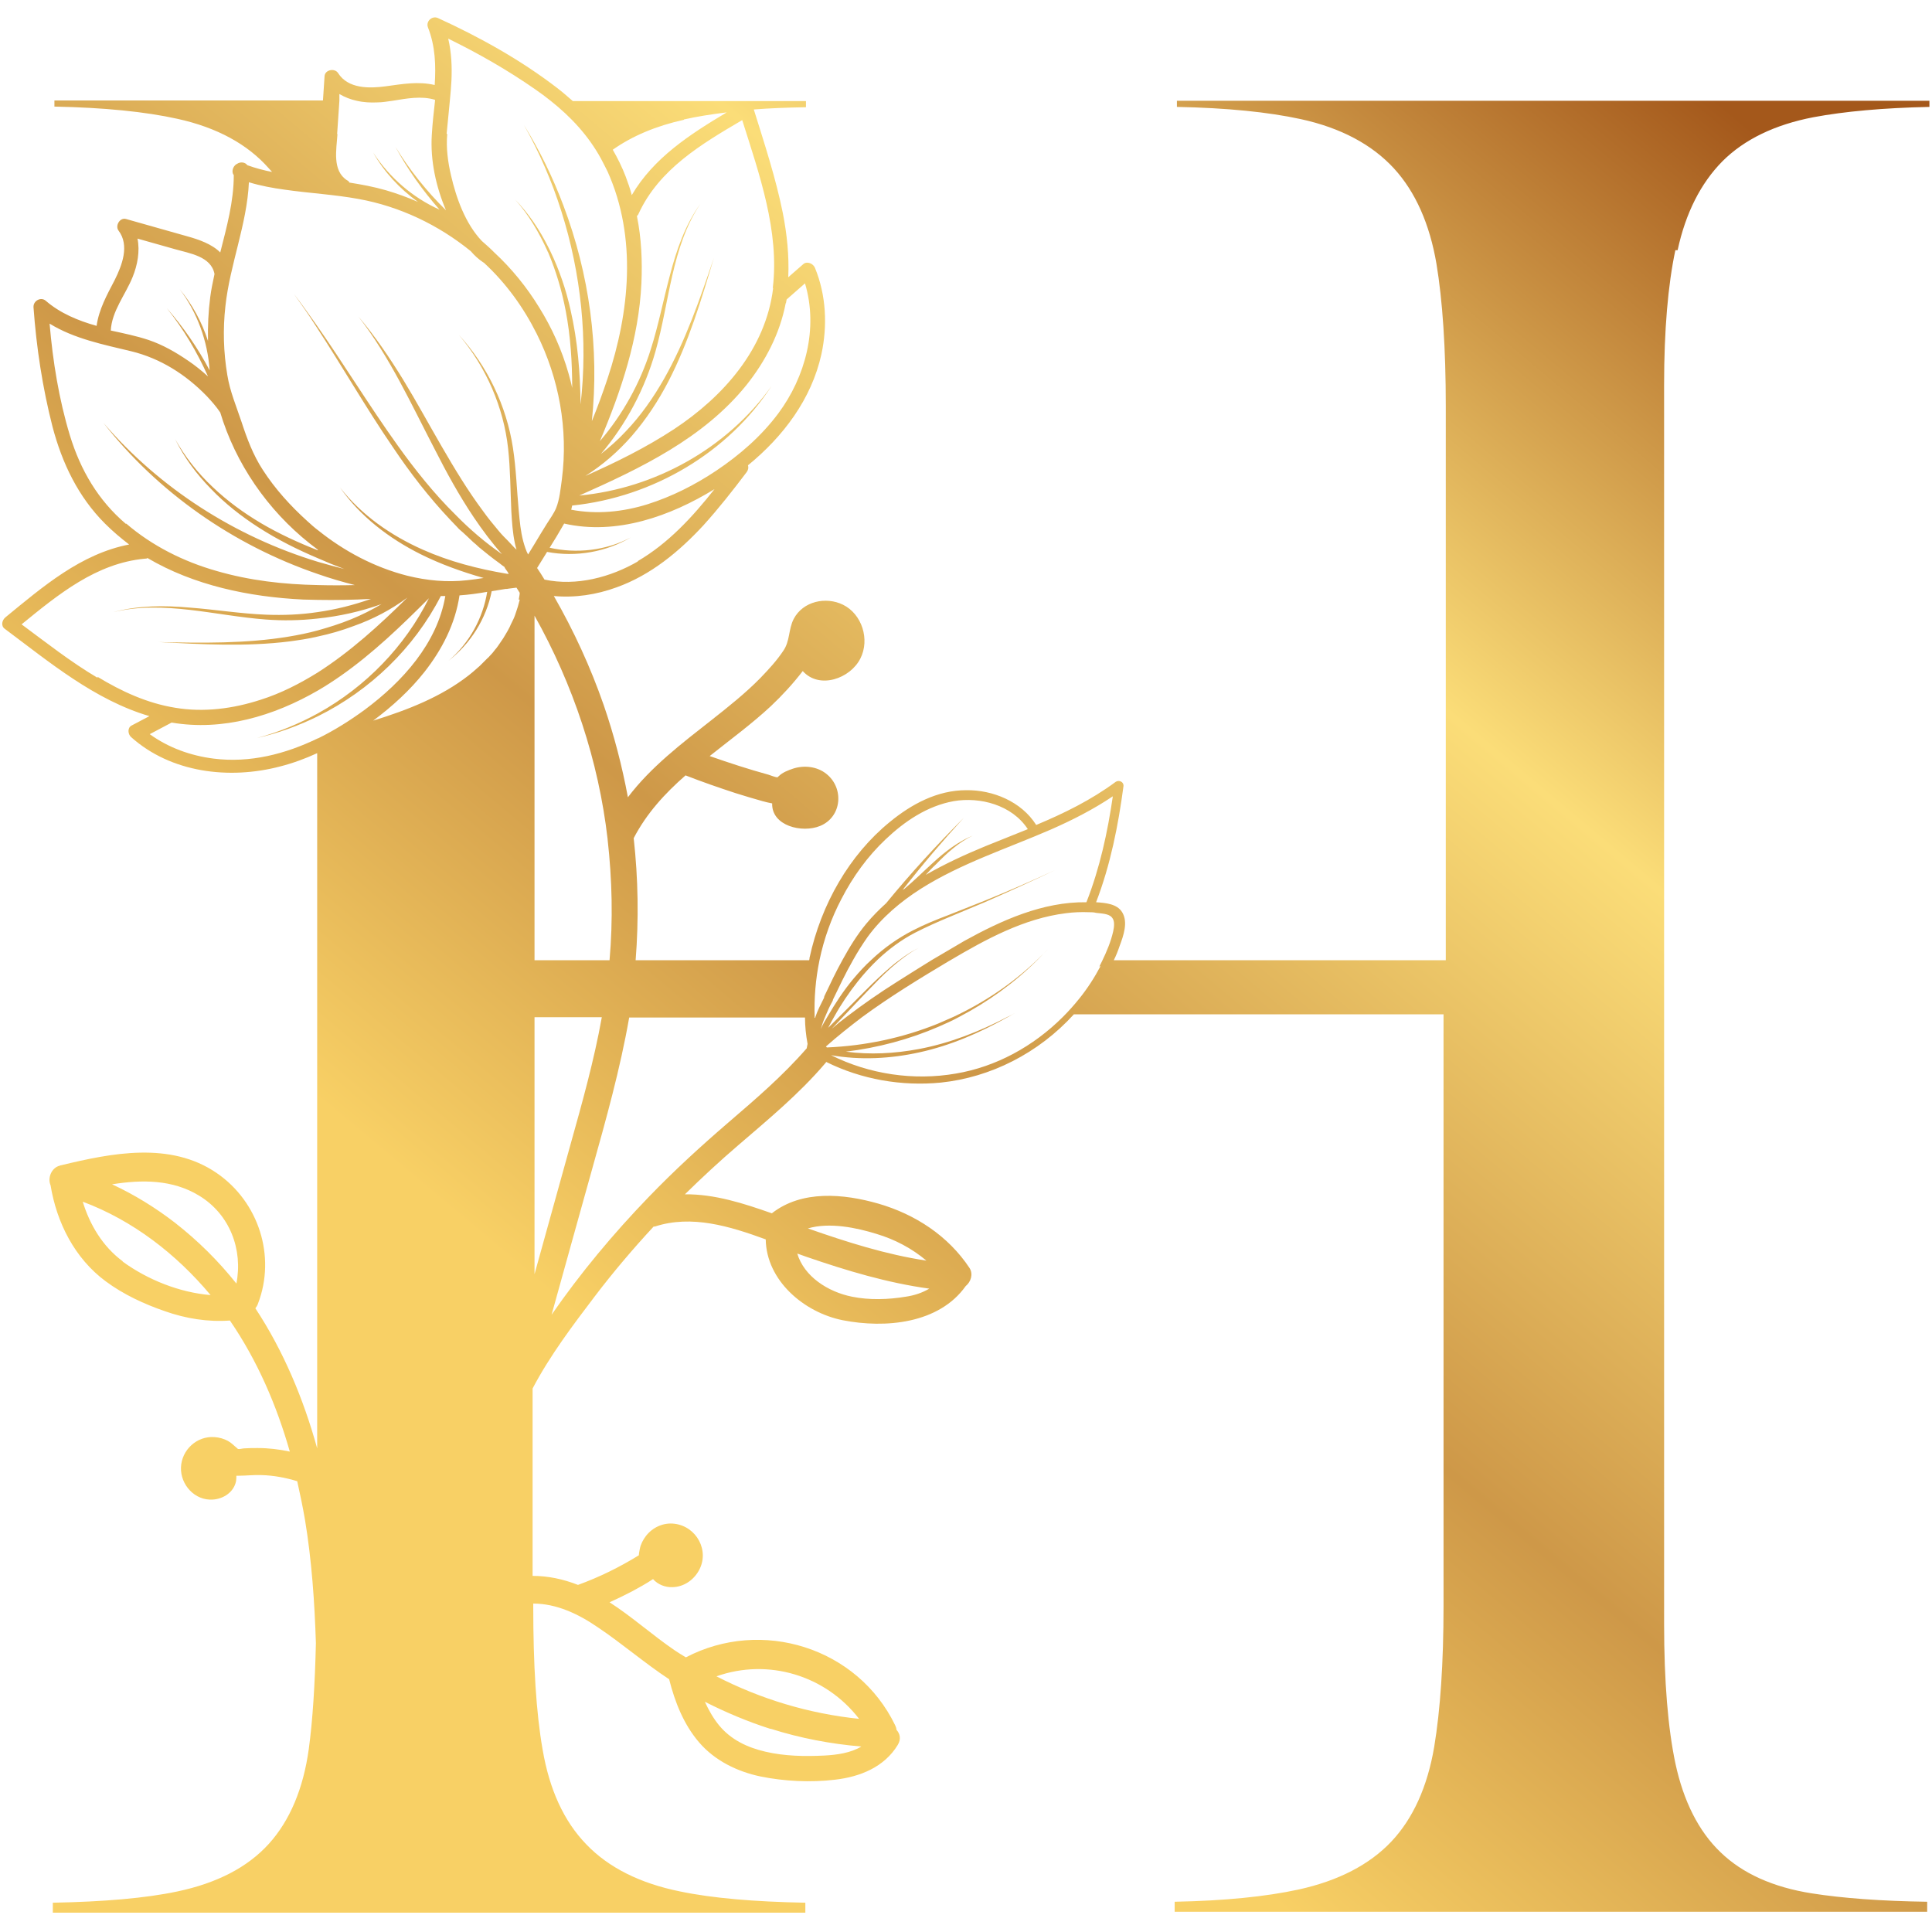 <?xml version="1.0" encoding="UTF-8"?>
<svg id="Layer_1" xmlns="http://www.w3.org/2000/svg" xmlns:xlink="http://www.w3.org/1999/xlink" viewBox="0 0 60 60">
  <defs>
    <style>
      .cls-1 {
        fill: url(#linear-gradient);
      }
    </style>
    <linearGradient id="linear-gradient" x1="53.98" y1="3.66" x2="13.95" y2="51.4" gradientUnits="userSpaceOnUse">
      <stop offset="0" stop-color="#a4581b"/>
      <stop offset=".32" stop-color="#fbdd78"/>
      <stop offset=".61" stop-color="#ce9848"/>
      <stop offset=".83" stop-color="#f8d065"/>
    </linearGradient>
  </defs>
  <path class="cls-1" d="M52.1,7.77c.25-1.16.72-2.08,1.39-2.76.68-.68,1.63-1.14,2.83-1.37.96-.18,2.17-.29,3.6-.32v-.19h-23.37v.19c1.55.03,2.84.16,3.85.38,1.24.27,2.21.79,2.89,1.53.67.73,1.11,1.73,1.32,2.96.19,1.14.29,2.63.29,4.43v17.2h-10.31c.07-.14.13-.29.18-.44.12-.32.27-.74.08-1.05-.16-.26-.51-.29-.81-.31.45-1.17.69-2.4.85-3.6.02-.13-.13-.21-.24-.14-.77.57-1.61.98-2.47,1.34-.46-.73-1.35-1.09-2.17-1.08-.91,0-1.71.44-2.38.99-1.25,1.02-2.13,2.55-2.49,4.22,0,.02,0,.04-.01.07h-5.39c.1-1.26.08-2.53-.06-3.79.4-.77.97-1.39,1.61-1.95.51.2,1.03.38,1.55.55.28.09.56.17.84.25.1.03.2.05.3.07-.02.7.93.93,1.49.7.68-.28.75-1.18.19-1.62-.29-.23-.69-.27-1.03-.16-.15.05-.33.12-.44.23-.01.01-.04.03-.04.04-.08,0-.21-.06-.28-.08-.62-.17-1.23-.37-1.83-.58.64-.51,1.31-1,1.9-1.55.36-.34.69-.7.99-1.09,0,0,0,0,0,0,.52.58,1.48.23,1.79-.39.3-.59.05-1.38-.54-1.67-.53-.26-1.24-.11-1.53.44-.17.33-.11.69-.33,1-.2.3-.45.57-.7.83-.47.48-1,.9-1.52,1.31-.93.73-1.89,1.46-2.6,2.4-.18-.97-.43-1.93-.75-2.86-.41-1.18-.93-2.31-1.55-3.39.66.06,1.32-.04,1.95-.27,1.06-.38,1.94-1.11,2.69-1.92.48-.53.92-1.09,1.35-1.66.05-.07.06-.14.04-.21,1.09-.89,1.97-2.05,2.28-3.45.19-.88.15-1.83-.2-2.68-.05-.13-.24-.22-.36-.12l-.47.41c.03-.67-.04-1.34-.17-2-.22-1.09-.57-2.15-.9-3.21.5-.04,1.04-.06,1.62-.07v-.19h-7.24c-.16-.14-.32-.28-.49-.41-1.13-.87-2.41-1.58-3.7-2.17-.18-.08-.38.1-.31.29.23.58.25,1.19.21,1.79-.51-.12-1-.03-1.52.04-.51.07-1.17.08-1.48-.41-.1-.16-.4-.11-.42.09l-.05.76H1.69v.19c1.54.03,2.83.16,3.82.38,1.23.27,2.18.79,2.84,1.54.03.04.07.07.1.11-.26-.05-.52-.12-.77-.21-.07-.1-.22-.11-.32-.04,0,0-.01,0-.02.01t0,0c-.11.07-.16.24-.08.34,0,.82-.22,1.61-.42,2.4,0,0,0,0,0,0-.26-.26-.66-.4-1.02-.5l-1.91-.54c-.19-.05-.34.21-.23.36.35.46.11,1.08-.12,1.54-.24.46-.49.91-.56,1.42,0,0,0,0,0,0-.57-.16-1.13-.39-1.58-.78-.15-.13-.39,0-.38.2.09,1.25.28,2.5.59,3.71.3,1.14.8,2.18,1.63,3.01.24.24.49.45.75.65-1.5.29-2.68,1.31-3.84,2.26-.11.09-.15.27-.02.36,1.38,1.03,2.79,2.21,4.49,2.71l-.55.29c-.14.07-.12.27-.02.36,1.24,1.11,3.05,1.33,4.64.91.39-.1.77-.24,1.14-.41v21.59c-.43-1.55-1.05-3.03-1.92-4.35.03-.04.06-.08.08-.14.57-1.48.02-3.17-1.28-4.06-1.44-.99-3.27-.62-4.84-.24-.01,0-.02,0-.03.01-.26.06-.39.38-.29.61.19,1.16.75,2.27,1.71,2.98.55.41,1.2.71,1.84.93.65.23,1.34.34,2.02.29.85,1.24,1.45,2.63,1.86,4.07-.33-.07-.66-.11-1-.11-.14,0-.27,0-.41.01-.06,0-.14.03-.2.02,0,0,0,0-.02-.02-.1-.08-.18-.17-.29-.23-.13-.07-.27-.11-.42-.12-.55-.04-1.02.4-1.04.94-.02.54.43,1.04.99,1,.33-.02.65-.23.72-.57.01-.06.01-.12.01-.17.02,0,.04,0,.06,0,.24,0,.48-.03.72-.02.38.01.75.08,1.11.19.09.4.17.79.24,1.19.21,1.27.3,2.56.34,3.84-.03,1.29-.1,2.39-.22,3.28-.17,1.24-.59,2.23-1.24,2.95-.66.73-1.61,1.22-2.84,1.48-.99.21-2.29.32-3.87.35v.31h23.37v-.31c-1.58-.03-2.89-.14-3.89-.35-1.24-.25-2.22-.74-2.91-1.46-.7-.72-1.15-1.71-1.36-2.95-.2-1.14-.29-2.63-.29-4.43v-.1c.72,0,1.4.32,2.01.74.76.51,1.45,1.11,2.21,1.61.18.71.45,1.4.93,1.96.49.57,1.19.91,1.91,1.06.74.15,1.55.19,2.31.1.78-.09,1.53-.39,1.95-1.08.11-.18.07-.35-.04-.47,0-.05-.02-.09-.04-.14-1.17-2.42-4.15-3.34-6.5-2.11-.12-.07-.23-.14-.35-.22-.69-.47-1.32-1.04-2.02-1.49.24-.11.47-.22.7-.34.22-.12.44-.24.65-.38.15.17.38.26.61.25.34-.01.64-.21.81-.51.35-.62-.07-1.38-.76-1.46-.34-.04-.67.11-.88.38-.09.12-.16.25-.19.4-.01.06-.03.14-.03.2-.6.37-1.23.68-1.89.92-.46-.18-.93-.28-1.41-.28v-5.82c.54-1.03,1.27-1.99,1.93-2.86.57-.75,1.19-1.48,1.83-2.17.01,0,.03,0,.04,0,1.14-.37,2.32-.01,3.44.4.02,1.28,1.19,2.27,2.39,2.51,1.32.26,2.99.11,3.82-1.06.16-.13.24-.37.12-.56-.66-1-1.69-1.67-2.83-2-1.08-.31-2.38-.43-3.31.3-.88-.31-1.78-.6-2.7-.59.53-.52,1.08-1.03,1.64-1.51.94-.81,1.9-1.6,2.71-2.55.02-.02.03-.04.04-.05,0,0,0,0,0,0,1.09.54,2.33.76,3.56.64,1.54-.16,3.03-.91,4.13-2.12h11.48v18.38c0,1.76-.1,3.23-.29,4.37-.21,1.24-.66,2.23-1.33,2.94-.68.72-1.65,1.22-2.88,1.49-1.01.22-2.3.35-3.85.38v.31h23.37v-.31c-1.42-.02-2.63-.11-3.58-.26-1.21-.19-2.16-.62-2.84-1.28-.68-.65-1.15-1.59-1.4-2.76-.23-1.09-.35-2.54-.35-4.31V11.95c0-1.69.12-3.1.35-4.18ZM3.81,39.17c-.62-.46-1.02-1.13-1.24-1.85,1.55.58,2.9,1.62,3.97,2.9-.97-.08-1.96-.48-2.73-1.04ZM7.34,39.86c-.55-.69-1.18-1.32-1.91-1.89-.61-.47-1.26-.87-1.95-1.19.93-.15,1.88-.15,2.7.35.96.58,1.37,1.68,1.16,2.74ZM26.68,53.38c-1.55-.16-3.05-.61-4.43-1.32,1.61-.57,3.39-.03,4.43,1.32ZM23.94,53.69c.91.29,1.86.47,2.81.55-.33.2-.76.26-1.15.28-.61.03-1.23.02-1.83-.12-.56-.13-1.07-.37-1.44-.82-.18-.22-.32-.47-.44-.73.65.33,1.34.62,2.03.84ZM27.22,38.32c.57.17,1.1.45,1.55.83-1.26-.19-2.48-.58-3.68-1,.67-.2,1.52-.02,2.13.17ZM25.04,39.03c1.25.43,2.51.81,3.82.99-.22.13-.46.21-.73.25-.54.09-1.13.11-1.67,0-.75-.15-1.49-.63-1.7-1.34.09.03.19.07.28.1ZM18.87,26.07c.14,1.24.17,2.5.06,3.75h-2.33v-10.7c1.2,2.14,1.99,4.51,2.27,6.94ZM19.82,17.43c-.86.5-1.92.78-2.91.57-.07-.12-.15-.24-.23-.36.1-.17.21-.33.31-.5,0,0,0,0,0,0,.9.17,1.84,0,2.6-.45-.77.41-1.69.51-2.52.32.07-.11.14-.23.21-.34.08-.14.16-.27.24-.41,0,0,0,0,0,0,1.63.37,3.3-.23,4.67-1.07-.68.86-1.43,1.68-2.39,2.24ZM24.41,9.41s.01-.07.02-.11l.57-.5c.42,1.4.01,2.91-.83,4.04-.53.71-1.2,1.29-1.93,1.78-.66.44-1.37.8-2.13,1.04-.77.24-1.58.32-2.37.17.01-.04.02-.09.03-.13,0,0,0,0,0,0,2.51-.26,4.85-1.65,6.19-3.71-1.38,1.94-3.63,3.18-5.97,3.4,1.91-.85,3.86-1.78,5.19-3.43.59-.74,1.04-1.6,1.22-2.54ZM24.01,8.95c-.23,1.89-1.55,3.37-3.08,4.38-.87.57-1.8,1.03-2.75,1.45.54-.34,1.02-.76,1.44-1.24.45-.52.83-1.1,1.14-1.7.63-1.22,1.02-2.53,1.41-3.83-.44,1.29-.88,2.58-1.55,3.76-.33.58-.72,1.14-1.18,1.62-.24.26-.5.49-.78.71.79-.93,1.37-2.03,1.7-3.2.22-.78.34-1.57.52-2.35.18-.78.42-1.55.87-2.22-.47.65-.74,1.43-.94,2.2-.21.78-.36,1.57-.6,2.32-.33,1.05-.87,2.02-1.58,2.85.66-1.56,1.21-3.19,1.29-4.91.03-.69,0-1.39-.14-2.08,0,0,0,0,0,0,.02-.02.04-.04.05-.07.64-1.39,1.96-2.17,3.22-2.91.53,1.68,1.16,3.45.95,5.21ZM21.24,3.71c.4-.09.84-.16,1.33-.22,0,0,0,0,0,0-1.14.68-2.27,1.41-2.95,2.57-.05-.2-.12-.39-.19-.58-.11-.29-.25-.57-.4-.83.61-.43,1.35-.74,2.21-.93ZM13.87,4.16c.03-.34.07-.68.1-1.03.02-.21.04-.42.05-.63.02-.44,0-.87-.1-1.3.94.46,1.85.98,2.71,1.58.16.11.32.23.47.35.63.5,1.17,1.08,1.56,1.79.07.13.14.27.21.41.92,2.05.68,4.37,0,6.42-.15.45-.31.89-.49,1.33.24-2.26-.08-4.57-.88-6.69h0c-.33-.88-.74-1.72-1.23-2.51.48.85.87,1.75,1.16,2.67.62,1.95.83,4.02.6,6.01-.01-.98-.09-1.97-.31-2.93-.14-.63-.35-1.25-.63-1.83-.02-.04-.04-.08-.06-.12-.27-.54-.61-1.05-1.03-1.48.42.47.74,1.02,1,1.59,0,.01.01.03.02.04.25.59.43,1.2.55,1.83.15.79.2,1.59.2,2.39-.03-.15-.07-.29-.11-.44-.21-.74-.52-1.43-.92-2.07-.38-.62-.85-1.2-1.39-1.7-.02-.02-.03-.03-.05-.05h0c-.11-.11-.23-.21-.34-.31t0,0c-.51-.54-.79-1.33-.95-2.02-.1-.42-.16-.87-.12-1.3ZM10.47,4.16l.07-1.03v-.21c.17.1.35.17.54.21.21.05.43.06.64.05.16,0,.31-.03.47-.05.44-.07.89-.16,1.32-.03h0s0,.02,0,.03c-.04.35-.08.71-.1,1.06-.05.79.13,1.61.44,2.34-.6-.59-1.13-1.25-1.57-1.97.38.7.84,1.35,1.37,1.95-.83-.37-1.55-.99-2.06-1.77.34.6.82,1.12,1.39,1.53-.32-.14-.65-.26-.99-.36-.38-.11-.76-.18-1.14-.24-.01-.03-.04-.06-.07-.07-.47-.3-.33-.96-.3-1.43ZM3.44,10.27c.03-.61.46-1.12.68-1.67.15-.37.23-.8.15-1.19l1.17.33c.45.13,1.11.22,1.22.76,0,0,0,.01,0,.02,0,0,0,0,0,0h0c-.05.23-.1.47-.13.7-.06.46-.08.91-.07,1.37h0c-.19-.59-.49-1.14-.88-1.61.55.73.87,1.62.93,2.52-.37-.7-.82-1.35-1.33-1.93.52.65.94,1.36,1.28,2.12-.2-.18-.41-.35-.62-.49-.38-.26-.78-.49-1.22-.64-.39-.13-.79-.21-1.2-.3,0,0,0,0,0,0,0,0,0,0,0,0ZM3.91,16.27c-.86-.73-1.41-1.67-1.74-2.75-.34-1.12-.53-2.3-.63-3.47.76.47,1.67.65,2.54.86.9.22,1.69.72,2.34,1.39.15.16.3.33.42.51.03.09.06.19.09.28.54,1.58,1.59,2.99,2.94,3.98v.02c-.61-.24-1.2-.51-1.76-.84-.54-.32-1.05-.69-1.51-1.13-.46-.43-.85-.93-1.16-1.48.28.57.66,1.08,1.11,1.54.44.46.95.86,1.48,1.2.59.38,1.21.69,1.85.96.27.12.54.23.81.33-.27-.07-.54-.14-.81-.22-2.57-.78-4.92-2.28-6.67-4.32,1.68,2.15,4.03,3.8,6.67,4.7.37.13.75.24,1.14.34-.38.01-.76.01-1.14,0-1.07-.02-2.13-.14-3.16-.44-1.02-.29-2-.78-2.8-1.47ZM3.03,21.05c-.83-.49-1.59-1.09-2.36-1.66,1.14-.93,2.32-1.9,3.83-2.04.03,0,.06,0,.08-.02h0c1.44.85,3.16,1.21,4.84,1.29.15,0,.29.01.44.01.55.01,1.11,0,1.66-.03-.54.19-1.09.33-1.66.41-.53.08-1.06.1-1.59.08-.79-.03-1.58-.16-2.37-.22-.79-.07-1.61-.07-2.38.14.78-.19,1.58-.16,2.37-.07.79.09,1.57.24,2.37.3.53.04,1.07.03,1.6-.03.68-.07,1.35-.22,1.99-.45-.3.18-.62.34-.94.47-.34.14-.69.25-1.05.35-.29.08-.59.14-.89.19-1.33.22-2.7.2-4.05.17,1.35.07,2.71.15,4.07-.02.29-.04.58-.08.87-.15.38-.08.76-.19,1.13-.33.59-.21,1.15-.5,1.66-.88-.86.85-1.77,1.68-2.79,2.33-.55.34-1.13.64-1.76.84-.86.28-1.77.4-2.66.25-.87-.14-1.67-.51-2.41-.96ZM9.87,22.93c-1.01.49-2.11.77-3.23.63-.72-.09-1.41-.34-1.99-.76l.68-.36c1.58.27,3.17-.2,4.55-1,.24-.14.47-.29.7-.45,1-.7,1.88-1.55,2.74-2.41-.74,1.49-1.96,2.75-3.44,3.57-.6.33-1.23.59-1.9.77.66-.15,1.29-.38,1.9-.68,1.61-.8,2.98-2.11,3.81-3.73.05,0,.1,0,.14,0-.25,1.47-1.33,2.66-2.5,3.53-.45.33-.94.64-1.45.89ZM16.14,18.62s-.01.06-.02.08c-.02.09-.05.18-.08.27-.01.04-.03.08-.04.12-.03.09-.07.17-.11.25-.02.04-.04.08-.06.13-.04.08-.09.17-.14.25-.02.03-.04.07-.06.1-.05.07-.1.15-.15.22-.03.04-.06.09-.1.13-.05.07-.11.14-.17.2-.02.02-.04.05-.07.07-.08.08-.16.16-.24.24-.03.02-.05.05-.08.07-.09.08-.17.15-.26.22-.87.68-1.91,1.08-2.97,1.41.59-.44,1.14-.94,1.59-1.51.55-.7.96-1.5,1.09-2.38.29-.02.58-.06.86-.11-.13.81-.55,1.59-1.2,2.14.68-.53,1.17-1.3,1.34-2.16.14-.02.29-.05.43-.07.03,0,.06,0,.1-.01.08-.01.16-.02.24-.03.03.05.07.11.1.16,0,.07-.02.14-.03.21ZM16.4,17.22c-.07-.13-.11-.27-.15-.41-.08-.3-.11-.62-.14-.95-.06-.64-.08-1.3-.18-1.95-.2-1.31-.8-2.55-1.68-3.51.85,1,1.39,2.25,1.53,3.53.07.64.07,1.29.1,1.95.02.33.04.66.11.99.01.06.03.13.05.19,0,0,0,0-.01,0-.09-.08-.17-.18-.25-.26-.1-.1-.2-.2-.29-.31-.17-.2-.34-.41-.49-.62-.47-.63-.88-1.31-1.28-2-.4-.69-.78-1.39-1.2-2.08-.42-.68-.87-1.35-1.39-1.96.49.63.9,1.31,1.28,2.01.38.7.73,1.42,1.1,2.13.36.71.75,1.42,1.2,2.09.27.4.56.79.88,1.15-.52-.36-1-.77-1.44-1.22-.67-.66-1.26-1.4-1.81-2.17-.88-1.23-1.67-2.53-2.54-3.77-.22-.31-.44-.62-.67-.92.23.32.46.65.67.98.82,1.25,1.56,2.55,2.41,3.79.53.79,1.11,1.54,1.77,2.24.07.08.15.15.22.23.05.06.11.11.17.16.04.04.09.08.13.12.06.06.13.12.19.18.06.05.12.1.18.16.05.04.11.09.16.13.11.09.21.17.33.26.05.04.1.07.15.11.05.04.1.08.16.12,0,.02.02.04.03.06.04.05.07.1.1.15-.02,0-.03,0-.05,0-.9-.15-1.79-.38-2.62-.75-.99-.44-1.9-1.07-2.57-1.93.62.89,1.52,1.58,2.5,2.07.62.31,1.29.55,1.96.74-.17.03-.35.05-.52.07-.62.07-1.24.01-1.85-.14-1.02-.26-1.96-.76-2.77-1.41-.12-.09-.23-.19-.34-.29-.52-.47-1-1-1.38-1.59-.3-.46-.49-.97-.66-1.49-.16-.48-.36-.95-.44-1.45-.12-.71-.14-1.43-.06-2.14.14-1.3.67-2.54.73-3.85.36.11.74.18,1.11.23.76.11,1.54.15,2.3.29,1.27.23,2.47.8,3.48,1.62,0,0,0,0,0,0,.11.13.24.25.39.35.01,0,.02.01.03.02.68.63,1.22,1.38,1.63,2.2.69,1.38.98,2.96.78,4.51-.04.29-.07.63-.18.9-.07.17-.19.33-.29.49-.13.21-.26.42-.39.64-.06.1-.13.21-.19.31ZM16.6,31.59h2.09c-.24,1.34-.61,2.66-.98,3.98-.37,1.33-.74,2.66-1.11,4v-7.98ZM25.05,32.56c-.74.85-1.58,1.57-2.43,2.3-.86.74-1.69,1.5-2.48,2.32-1.09,1.13-2.11,2.35-3.01,3.65.42-1.5.83-3,1.25-4.49.44-1.57.88-3.14,1.16-4.74h5.46c0,.27.03.55.08.82-.01.05-.02.1-.03.15ZM25.3,31.61v-.02c-.02-.59.03-1.19.15-1.77.14-.67.37-1.31.68-1.9.36-.7.82-1.33,1.37-1.85.59-.56,1.29-1.04,2.12-1.19.82-.14,1.81.12,2.3.87-.44.18-.88.35-1.32.53-.63.26-1.26.55-1.85.89.1-.11.2-.22.31-.32.34-.35.71-.69,1.15-.9-.46.19-.86.5-1.22.83-.31.28-.6.57-.91.83,0,0,0,.01-.01,0-.01.01-.03.02-.04.03.61-.78,1.24-1.52,1.9-2.24-.83.83-1.64,1.71-2.41,2.65-.22.2-.43.41-.62.64-.29.35-.52.73-.74,1.13-.2.36-.38.74-.56,1.12,0,.02-.01.03-.01.05-.1.2-.2.39-.27.6,0,0,0,.01,0,.02ZM25.62,31.59c.07-.17.14-.33.23-.49.01-.02.02-.04.02-.06.2-.41.39-.82.62-1.22.14-.25.29-.49.46-.73.44-.6,1.02-1.09,1.65-1.49,1.25-.79,2.66-1.24,4.04-1.84.66-.29,1.31-.62,1.92-1.03-.16,1.1-.4,2.22-.82,3.29-1.36-.02-2.65.57-3.79,1.2-.34.2-.68.4-1.02.6-.36.22-.72.45-1.07.67-.54.34-1.06.7-1.57,1.09-.16.12-.31.24-.46.37l.35-.37.75-.79c.24-.25.49-.51.75-.74.09-.08.19-.16.29-.24.18-.14.36-.27.56-.37-.21.1-.41.23-.59.37-.1.07-.19.14-.28.22-.27.23-.52.47-.77.72l-.82.82-.35.35c.06-.12.12-.23.19-.35.21-.38.46-.75.73-1.09.19-.24.4-.47.62-.68.35-.33.73-.61,1.15-.83.35-.18.71-.34,1.07-.49l1.1-.46c.73-.32,1.46-.65,2.19-1-.73.34-1.47.66-2.21.96l-1.11.44c-.37.14-.74.29-1.09.47-.47.24-.91.55-1.3.92-.2.18-.38.38-.55.58-.31.37-.57.77-.81,1.18-.08.13-.15.25-.21.39.04-.13.08-.26.14-.39ZM34.18,30c-.19.36-.41.7-.66,1.01-.16.2-.33.39-.51.57-.92.92-2.08,1.55-3.32,1.76-1.32.23-2.7.02-3.88-.57.91.16,1.85.11,2.75-.09.96-.21,1.88-.61,2.75-1.1.08-.04.16-.09.23-.13-.08.05-.16.09-.25.13-.88.46-1.8.82-2.76,1-.75.14-1.52.18-2.26.08.99-.12,1.97-.38,2.89-.78.21-.09.43-.19.63-.3.88-.46,1.71-1.05,2.43-1.77.11-.11.22-.23.33-.34-.11.12-.23.23-.34.34-.77.74-1.66,1.33-2.6,1.77-.16.07-.32.14-.48.21-1.11.45-2.28.69-3.45.74h0s-.02-.02-.03-.03c.36-.32.74-.62,1.12-.91.87-.64,1.79-1.2,2.71-1.75,0,0,.01,0,.02-.01,1.1-.65,2.3-1.31,3.61-1.47.23-.03.47-.04.71-.03,0,0,0,0,0,0h0s0,0,0,0c0,0,0,0,0,0,0,0,0,0,0,0h0c.07,0,.15,0,.22.02.15.02.39.02.49.14.1.11.07.3.04.44-.07.31-.2.62-.34.91-.03.06-.06.12-.09.18Z"/>
</svg>